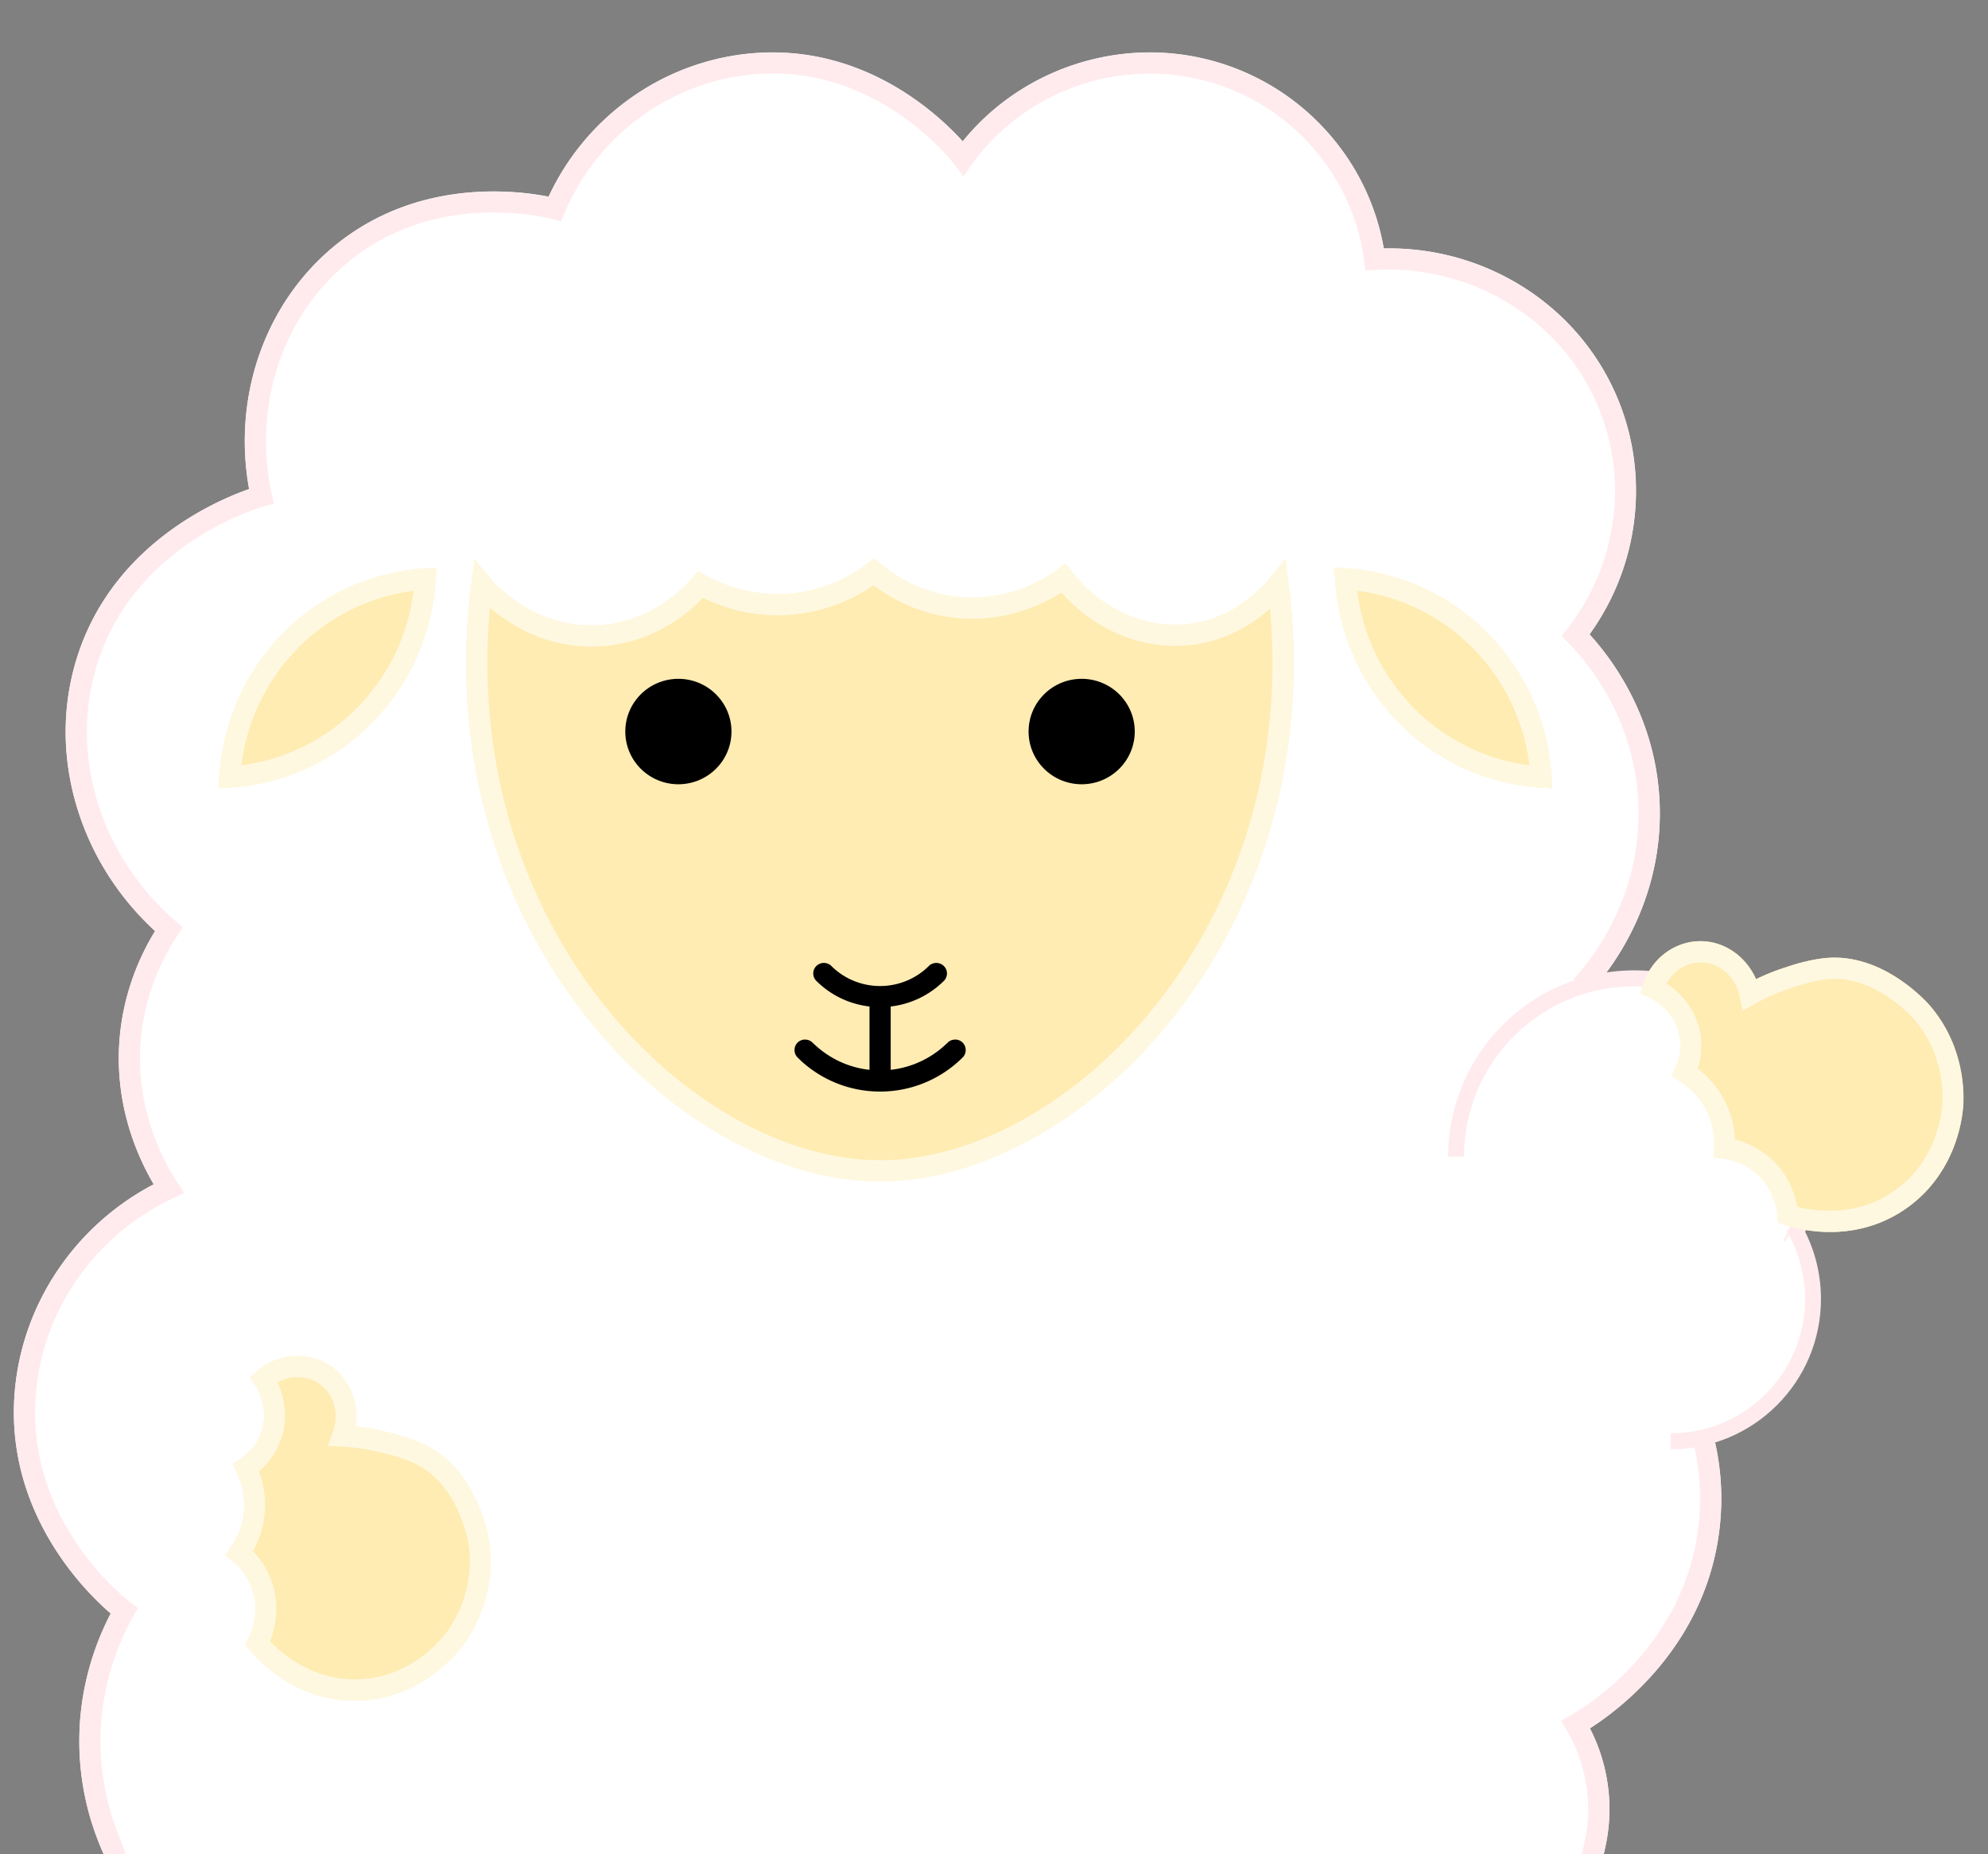 <svg xmlns="http://www.w3.org/2000/svg" id="Layer_1" data-name="Layer 1" viewBox="0 0 500 466.46"><rect x="0" y="0" width="500" height="466.46" fill="#808080" stroke="none"/><defs><style>.cls-1{fill:#ffecb3}.cls-1,.cls-3,.cls-4{fill-rule:evenodd;stroke-width:0}.cls-3{fill:#fff8e1}.cls-4{fill:#fff}.cls-6{fill:none;stroke:#ffebee;stroke-width:4px}</style></defs><path d="m26.27 466.88-.69-1.61c-3.84-8.97-5.73-18.41-5.62-28.08.15-13.33 4.16-24.12 7.89-31.31-6.29-5.41-26.64-25.37-24.14-55.69 1.81-22.1 15.12-41.87 34.96-52.27-4.42-7.53-10.03-20.66-8.54-37.11.84-9.32 3.9-18.47 8.88-26.6-9.59-8.84-16.46-19.95-19.96-32.23-3.7-13.01-3.33-26.41 1.05-38.73 9.51-26.72 34.38-37.38 42.56-40.23-4.41-24.43 4.83-48.99 23.95-63.09 20.11-14.83 43.21-12.08 51.38-10.46a62.935 62.935 0 0 1 20.22-24.51c9.34-6.76 20.3-10.77 31.69-11.62 9.1-.67 17.22.78 24.23 3.28 14.19 5.05 23.87 14.35 28.01 18.94 14.61-18.1 38.98-26.34 61.75-20.55a59.687 59.687 0 0 1 29.94 18.17c7.44 8.33 12.32 18.42 14.21 29.31 10.8-.23 21.47 2.29 31 7.35 10.25 5.44 18.69 13.56 24.4 23.47 6.04 10.5 8.76 22.48 7.87 34.65-.84 11.43-4.82 22.3-11.52 31.61 6.09 6.68 16.97 21.54 17.65 43.01.65 20.87-8.75 36.11-14.27 43.2 6.87 6.59 19.11 21.25 20.68 43.28 1.31 18.4-5.5 32.62-10.47 40.37 6.04 6.35 21.92 25.89 19.25 53.76-2.88 30.1-25.11 46.72-32.75 51.58 2.17 4.22 3.64 8.72 4.38 13.43.88 5.55.69 11.13-.53 16.61l-.46 2.08h-377z" class="cls-4"/><path fill="#ffebee" fill-rule="evenodd" stroke-width="0" d="M214.14 22.27c-6.79-2.66-14.78-4.3-23.84-3.63-10.4.77-20.42 4.44-28.96 10.62a57.737 57.737 0 0 0-19.33 24.3l-.89 2.1-2.21-.55c-4.6-1.14-28.62-6.04-49.12 9.09-18.06 13.32-26.48 36.9-21.45 60.07l.53 2.41-2.39.69c-3.19.92-31.44 9.79-41.35 37.65-4.02 11.29-4.34 23.57-.95 35.52 3.41 12.01 10.34 22.81 20.04 31.21l1.76 1.53-1.29 1.94c-3.64 5.49-8.2 14.46-9.26 26.08-1.53 16.89 5.15 29.97 9.27 36.27l1.66 2.55-2.76 1.3c-19.59 9.17-32.85 28.03-34.58 49.22-2.65 32.17 22.74 51.66 23.82 52.48l1.85 1.39-1.13 2.02c-3.7 6.58-8.13 17.25-8.28 30.74-.1 8.35 1.42 16.52 4.52 24.33l2.04 5.31h-5.59l-.69-1.61c-3.84-8.97-5.73-18.41-5.62-28.08.15-13.33 4.16-24.12 7.89-31.31-6.29-5.41-26.64-25.37-24.14-55.69 1.81-22.1 15.12-41.87 34.96-52.27-4.42-7.53-10.03-20.66-8.54-37.11.84-9.32 3.9-18.47 8.88-26.6-9.59-8.84-16.46-19.95-19.96-32.23-3.7-13.01-3.33-26.41 1.05-38.73 9.51-26.72 34.38-37.38 42.56-40.23-4.41-24.43 4.83-48.99 23.95-63.09 20.11-14.83 43.21-12.08 51.38-10.46a62.935 62.935 0 0 1 20.22-24.51c9.34-6.76 20.3-10.77 31.69-11.62 9.1-.67 17.22.78 24.23 3.28C228.3 21.7 237.98 31 242.12 35.59c14.61-18.1 38.98-26.34 61.75-20.55a59.687 59.687 0 0 1 29.94 18.17c7.44 8.33 12.32 18.42 14.21 29.31 10.8-.23 21.47 2.29 31 7.35 10.25 5.44 18.69 13.56 24.4 23.47 6.04 10.5 8.76 22.48 7.87 34.65-.84 11.43-4.82 22.3-11.52 31.61 6.09 6.68 16.97 21.54 17.65 43.01.65 20.87-8.75 36.11-14.27 43.2 6.87 6.59 19.11 21.25 20.68 43.28 1.31 18.4-5.5 32.62-10.47 40.37 6.04 6.35 21.92 25.89 19.25 53.76-2.88 30.1-25.11 46.72-32.75 51.58 2.17 4.22 3.64 8.72 4.38 13.43.88 5.55.69 11.13-.53 16.61l-.46 2.08h-5.53c.4-1.77.79-3.54 1.19-5.31.7-4.16.72-8.38.06-12.56-.77-4.91-2.45-9.57-4.98-13.86l-1.38-2.34 2.38-1.32c2.99-1.66 29.28-17.16 32.3-48.81 2.72-28.44-15.53-47.49-19.21-51.02l-1.63-1.56 1.28-1.85c4.58-6.62 12.08-20.46 10.77-38.82-1.59-22.27-15.05-36.38-20.77-41.41l-1.95-1.72 1.69-1.98c4.61-5.43 15.28-20.34 14.61-41.58-.68-21.61-12.59-35.95-17.69-41.12l-1.63-1.65 1.43-1.83c14.11-18.15 15.92-42.56 4.61-62.19-10.56-18.33-31.32-29.35-52.89-28.06l-2.48.14-.33-2.45c-1.41-10.75-6.01-20.73-13.27-28.88a54.292 54.292 0 0 0-27.27-16.55c-21.77-5.53-45.13 2.99-58.15 21.21l-2.12 2.96-2.19-2.9c-.54-.72-9.86-12.83-25.98-19.15z"/><path d="M221.32 297.19c-23.48 0-49.35-13.39-69.18-35.82-26.89-30.42-39.14-72.2-33.58-114.62l.78-6.04 3.91 4.69c1.72 2.07 11.08 12.35 26.35 11.95 14.21-.39 22.93-10.02 24.54-11.95l1.42-1.7 1.94 1.08c3.59 2.01 11.03 5.26 20.58 4.62 9.73-.66 16.75-5.04 20.07-7.59l1.71-1.31 1.45 1.23.2.16c3.4 2.85 10.62 7.75 20.88 8.39 11.7.73 20.35-4.59 23.53-6.92l2.1-1.53 1.6 2.05c7.62 9.78 19.34 14.74 30.6 12.94 10.28-1.65 16.82-8.51 19.14-11.39l3.92-4.84.8 6.16c5.55 42.42-6.69 84.2-33.58 114.62-19.83 22.43-45.7 35.82-69.18 35.82z" class="cls-1"/><path d="M221.32 297.19c-23.48 0-49.35-13.39-69.18-35.82-26.89-30.42-39.14-72.2-33.58-114.62l.78-6.04 3.91 4.69c1.72 2.07 11.08 12.35 26.35 11.95 14.21-.39 22.93-10.02 24.54-11.95l1.42-1.7 1.94 1.08c3.59 2.01 11.03 5.26 20.58 4.62 9.73-.66 16.75-5.04 20.07-7.59l1.71-1.31 1.45 1.23.2.16c3.4 2.85 10.62 7.75 20.88 8.39 11.7.73 20.35-4.59 23.53-6.92l2.1-1.53 1.6 2.05c7.62 9.78 19.34 14.74 30.6 12.94 10.28-1.65 16.82-8.51 19.14-11.39l3.92-4.84.8 6.16c5.55 42.42-6.69 84.2-33.58 114.62-19.83 22.43-45.7 35.82-69.18 35.82zm0-5.3c21.97 0 46.33-12.72 65.17-34.02 24.69-27.93 36.54-65.84 32.93-104.79-4.07 3.69-10.16 7.67-18.36 8.97-12.41 1.98-25.25-2.96-34.07-12.99-4.31 2.72-12.23 6.59-22.41 6.59-.83 0-1.66-.03-2.52-.08-9.17-.57-16.22-4.1-20.75-7.18-.58-.39-1.12-.78-1.61-1.15-4.24 2.92-11.58 6.78-21.26 7.44-9.44.64-17.09-2.06-21.64-4.29-3.93 4.12-13.13 11.87-27.06 12.25-12.45.33-21.53-5.46-26.52-9.77-3.66 39.02 8.19 77.02 32.92 104.99 18.84 21.3 43.2 34.02 65.17 34.02z" class="cls-3"/><path fill-rule="evenodd" stroke-width="0" d="M221.34 248.05c4.44 0 8.88-1.68 12.27-5.04.49-.48 1.15-.77 1.89-.77 1.47 0 2.67 1.19 2.67 2.65 0 .68-.26 1.3-.68 1.77l-.1.1-.1.1a22.677 22.677 0 0 1-13.27 6.34v15.93c5.51-.61 10.47-3.07 14.22-6.75-.04.04-.06.08-.09.13.06-.07.12-.15.19-.22.18-.18.39-.33.61-.45l.12-.06c.07-.04.15-.07.22-.1.08-.03.16-.05.24-.07l.11-.03h.03c.07-.01.15-.03.22-.04.08 0 .16-.02.23-.02h.4c.1 0 .19.03.28.05.06.02.13.03.19.05.13.03.25.08.37.14.12.05.23.12.34.19.14.09.28.2.41.33.13.13.25.27.34.42.08.11.14.22.19.34.05.12.1.24.14.37.02.07.04.15.05.23.02.1.04.2.04.3.06.66-.13 1.34-.57 1.88l-.02.02c-.06.07-.12.14-.18.2s-.12.13-.19.19l-.02.02c-5.3 5.16-12.56 8.35-20.54 8.35s-15.25-3.19-20.54-8.35c.55.44 1.24.63 1.91.56-.66.06-1.35-.13-1.89-.57l-.02-.02c-.07-.06-.14-.12-.2-.18-.07-.06-.12-.13-.18-.2l-.02-.02a2.63 2.63 0 0 1-.57-1.88c0-.1.02-.2.04-.3.01-.08.03-.15.05-.23.04-.12.08-.24.14-.37a2.718 2.718 0 0 1 .53-.76c.13-.13.26-.24.41-.33.11-.08.22-.14.34-.19.12-.05.25-.1.37-.14.06-.02.12-.03.19-.05.09-.02.19-.04.28-.05.04 0 .08-.01.12 0h.28c.07 0 .16.01.23.02s.15.02.22.04h.03c.04 0 .07.01.11.03.08.02.16.04.24.07.07.03.15.06.22.1l.12.06c.22.12.43.27.61.45a2 2 0 0 1 .19.22c-.03-.04-.05-.09-.09-.13 3.75 3.68 8.7 6.15 14.22 6.75V253.2c-4.89-.57-9.63-2.72-13.37-6.44a2.644 2.644 0 0 1 0-3.75 2.698 2.698 0 0 1 3.78 0c3.38 3.36 7.83 5.04 12.27 5.04zm64.06-64.02c0 7.32-5.97 13.26-13.35 13.26s-13.35-5.94-13.35-13.26 5.97-13.26 13.35-13.26 13.35 5.94 13.35 13.26zm-101.43 0c0 7.32-5.97 13.26-13.35 13.26s-13.35-5.94-13.35-13.26 5.97-13.26 13.35-13.26 13.35 5.94 13.35 13.26z"/><path d="m390.4 198.3-2.97-.19c-13.42-.85-26.05-6.62-35.57-16.26a56.144 56.144 0 0 1-16.05-36.02l-.19-3.01 2.97.19c13.42.85 26.05 6.62 35.57 16.26a56.144 56.144 0 0 1 16.05 36.02l.19 3.01z" class="cls-1"/><path d="M341.33 148.61c1.37 11.13 6.36 21.5 14.24 29.48s18.12 13.03 29.1 14.42c-1.37-11.13-6.36-21.5-14.24-29.48s-18.12-13.03-29.11-14.42zm49.07 49.69-2.97-.19c-13.42-.85-26.05-6.62-35.57-16.26a56.144 56.144 0 0 1-16.05-36.02l-.19-3.01 2.97.19c13.42.85 26.05 6.62 35.57 16.26s15.22 22.43 16.05 36.02l.19 3.01z" class="cls-3"/><path d="m54.99 198.3.19-3.01c.84-13.59 6.54-26.39 16.05-36.02 9.51-9.64 22.15-15.41 35.57-16.26l2.97-.19-.19 3.01c-.84 13.59-6.54 26.39-16.05 36.02-9.52 9.64-22.15 15.41-35.57 16.26l-2.97.19z" class="cls-1"/><path d="M74.94 163.03c-7.88 7.98-12.87 18.35-14.24 29.48 10.99-1.39 21.22-6.44 29.1-14.42 7.88-7.98 12.87-18.35 14.24-29.48-10.99 1.39-21.23 6.44-29.1 14.42zM54.99 198.3l.19-3.01c.84-13.59 6.54-26.39 16.05-36.02 9.51-9.64 22.15-15.41 35.57-16.26l2.97-.19-.19 3.01c-.84 13.59-6.54 26.39-16.05 36.02-9.52 9.64-22.15 15.41-35.57 16.26l-2.97.19z" class="cls-3"/><path d="M421.46 362.56c17.88 0 43.01-24.26 30.17-52.27a44.699 44.699 0 0 0 4.35-19.3c0-24.79-20.1-44.88-44.88-44.88s-44.88 20.1-44.88 44.88" class="cls-4"/><path d="M421.46 362.56c17.88 0 43.01-24.26 30.17-52.27a44.699 44.699 0 0 0 4.35-19.3c0-24.79-20.1-44.88-44.88-44.88s-44.88 20.1-44.88 44.88" class="cls-6"/><path d="M420.2 362.56c19.76 0 35.79-16.02 35.79-35.79 0-6.62-1.8-12.83-4.94-18.15" class="cls-4"/><path d="M420.2 362.56c19.76 0 35.79-16.02 35.79-35.79 0-6.62-1.8-12.83-4.94-18.15" class="cls-6"/><path d="m430.96 291.17 2.5.31c1.62.2 5.74 1.05 9.17 4.58 3.57 3.66 4.27 8 4.41 9.71l.14 1.77 1.68.58c2.72.94 16.87 5.14 30.12-3.8l.35-.24c.4-.28.8-.57 1.18-.86.32-.24.63-.49.92-.73.11-.08.21-.17.32-.26l.04-.04c.3-.25.59-.51.88-.77.3-.26.58-.54.86-.81.11-.09.21-.19.31-.3.26-.26.5-.52.75-.78.23-.24.46-.49.67-.74.03-.03.06-.07.09-.11.12-.14.24-.28.35-.42.24-.27.47-.56.68-.83s.04-.04.05-.06c.56-.72 1.07-1.44 1.55-2.17l.47-.72c.3-.49.58-.96.85-1.45.14-.25.27-.48.39-.71.26-.49.49-.97.72-1.45.11-.23.21-.47.32-.71.32-.7.59-1.4.85-2.08.08-.22.17-.45.25-.67 1.09-3.14 1.59-5.89 1.81-7.74.06-.47.1-.88.13-1.21.02-.26.03-.49.04-.67.21-4.27-.19-15.22-8.38-24.79-.44-.51-10.97-12.62-24.9-12.08h-.05c-.57.03-1.13.07-1.7.13-.3.03-.58.07-.87.11-.29.04-.58.08-.86.13-.58.08-1.14.2-1.68.32-.28.06-.55.12-.81.18-1.34.31-2.59.66-3.69.99-.24.08-.48.16-.71.23-.13.04-.26.08-.38.12-.22.07-.42.14-.61.2-.2.06-.4.13-.58.19-2.36.78-4.67 1.72-6.91 2.8-.11-.26-.24-.52-.37-.77-1.27-2.54-3.14-4.7-5.42-6.24-.43-.28-.86-.55-1.3-.79-.24-.12-.46-.25-.69-.35-.45-.21-.91-.41-1.4-.58-.72-.26-1.46-.46-2.22-.6-7.35-1.35-14.66 3.23-16.99 10.66l-.72 2.27 2.19.99c.92.42 5.6 2.78 7.3 8.17.78 2.46.7 4.7.35 6.45a15.1 15.1 0 0 1-.4 1.58c-.2.62-.41 1.1-.57 1.46l-.99 2.14 2.03 1.27c1.8 1.14 5.13 3.71 7.12 8.18.19.42.35.83.49 1.23.23.61.4 1.21.54 1.8.43 1.74.55 3.34.54 4.62 0 .29-.01.56-.03.81l-.14 2.53z" class="cls-1"/><path d="M446.33 292.38c3.79 3.9 5.18 8.36 5.69 11.2 4.04 1.04 14.63 2.8 24.26-3.89 2.97-2.06 5.23-4.46 6.93-6.92 1.11-1.59 1.98-3.2 2.68-4.76 1.03-2.31 1.66-4.49 2.05-6.3.44-2.03.56-3.58.6-4.27.17-3.62-.16-12.91-7.08-20.99-.08-.09-7.51-8.65-17.32-10.03-1.07-.15-2.19-.21-3.32-.16-.95.03-1.92.15-2.88.3-1.81.3-3.57.76-5.07 1.21-.99.3-1.86.58-2.56.82a53.49 53.49 0 0 0-8.88 3.89l-3.14 1.74-.74-3.58c-.88-4.29-4.15-7.67-8.13-8.39-2.48-.46-4.96.14-7 1.51-1.34.9-2.49 2.15-3.31 3.65 2.58 1.66 6.22 4.85 7.93 10.2 1.45 4.58.77 8.64-.04 11.22 2.34 1.82 5.36 4.82 7.35 9.29 1.2 2.69 1.89 5.61 2.02 8.56 2.81.7 6.6 2.26 9.97 5.72zm-15.23-3.74c.01-.25.03-.52.03-.81 0-1.28-.12-2.88-.54-4.62-.15-.58-.32-1.18-.55-1.8-.14-.41-.3-.82-.49-1.23-1.99-4.47-5.32-7.04-7.12-8.18l-2.03-1.27.99-2.14c.16-.35.37-.84.57-1.45.15-.46.3-.99.4-1.58.35-1.75.44-3.99-.35-6.45-1.71-5.39-6.38-7.75-7.3-8.17l-2.19-.99.72-2.27c2.33-7.43 9.64-12.01 16.99-10.66.76.14 1.5.33 2.22.59.47.17.94.37 1.4.58.23.11.45.23.69.35.44.24.87.5 1.3.78 0 0 0 .01 0 0 2.27 1.54 4.15 3.7 5.42 6.24.13.25.25.51.37.77 2.24-1.08 4.55-2.02 6.91-2.8.18-.06.38-.13.58-.19.2-.06.4-.13.62-.2.13-.04.25-.09.37-.13.23-.07.47-.15.71-.23 1.09-.34 2.35-.69 3.69-.99.06-.02.11-.03.17-.04.21-.05.42-.09.64-.13.55-.12 1.11-.23 1.68-.32.28-.05.57-.09.86-.13.29-.05.57-.08.87-.11.57-.06 1.13-.1 1.7-.13h.05c13.93-.54 24.46 11.57 24.9 12.08 8.18 9.57 8.59 20.52 8.38 24.79-.01.18-.03.41-.04.67a37.384 37.384 0 0 1-1.94 8.94c-.08.22-.16.45-.24.68-.25.68-.53 1.37-.85 2.07-.11.24-.21.48-.32.71-.22.48-.46.96-.72 1.45-.12.23-.25.46-.39.7-.27.49-.55.97-.85 1.45l-.47.72c-.48.73-.99 1.45-1.55 2.17-.02.02-.03.04-.05.07l-.68.83c-.11.15-.23.28-.35.42-.03.03-.06.07-.09.11-.21.25-.44.5-.67.74-.25.26-.49.52-.75.78-.1.11-.2.21-.31.3-.28.27-.56.55-.86.81-.29.26-.58.51-.88.77-.01 0-.03.02-.04.04-.11.08-.21.17-.32.26-.3.24-.6.49-.92.73-.38.29-.77.58-1.18.86l-.35.24c-13.25 8.94-27.4 4.74-30.12 3.8l-1.68-.58-.14-1.77c-.14-1.71-.83-6.05-4.41-9.71-3.43-3.53-7.55-4.38-9.17-4.58l-2.5-.31.14-2.52z" class="cls-3"/><path d="m56.63 391.21 1.46-2.07c.15-.2.3-.43.45-.67.69-1.08 1.43-2.5 1.99-4.2.19-.57.36-1.17.49-1.81.1-.42.17-.85.24-1.31.68-4.85-.78-8.79-1.7-10.71l-1.05-2.15 1.98-1.29c.32-.21.76-.51 1.25-.93.37-.32.77-.68 1.18-1.12 1.22-1.3 2.49-3.16 3.12-5.66 1.41-5.47-1.31-9.95-1.87-10.8l-1.33-2 1.81-1.55c5.92-5.06 14.54-5.08 20.06-.04.57.52 1.09 1.09 1.57 1.68.33.41.61.82.88 1.24.14.21.26.44.4.67.24.44.47.89.69 1.35 1.12 2.52 1.56 5.34 1.29 8.16-.02.28-.06.57-.1.85 2.47.27 4.93.7 7.35 1.29.19.05.39.09.59.15.2.04.4.1.63.15.12.03.26.06.39.1.23.06.47.12.72.18 1.11.29 2.35.66 3.66 1.11.26.09.52.18.78.28.53.19 1.06.39 1.6.62.26.1.53.23.79.35.27.11.53.23.8.37a31.016 31.016 0 0 1 1.55.81c12.1 6.92 14.61 22.77 14.71 23.44 1.87 12.45-3.59 21.95-6.03 25.46a11 11 0 0 0-.39.55c-.2.27-.45.59-.75.96a37.759 37.759 0 0 1-5.63 5.6c-.18.15-.37.3-.56.45-.57.44-1.18.89-1.82 1.31-.22.15-.43.29-.65.43-.44.29-.9.57-1.37.85-.23.13-.46.26-.7.39-.48.28-.98.53-1.49.78l-.78.37c-.8.37-1.61.7-2.47 1.02-.02 0-.05.02-.08.02-.33.12-.67.24-1.02.35-.17.07-.34.12-.52.17-.04.01-.09.03-.13.04-.31.1-.64.19-.96.27-.35.09-.69.18-1.05.26-.14.04-.28.07-.42.09-.38.08-.77.17-1.16.23-.38.07-.76.13-1.15.19-.02 0-.03 0-.06.01-.14.01-.27.04-.41.05-.38.05-.77.1-1.17.13-.48.04-.96.08-1.45.1l-.42.02c-15.97.56-25.75-10.5-27.56-12.74l-1.12-1.38.82-1.58c.79-1.52 2.5-5.57 1.41-10.57-1.04-4.81-4.08-7.72-5.34-8.75l-1.95-1.59z" class="cls-1"/><path d="M69.02 400.38c1.15 5.32-.04 9.83-1.11 12.51 2.88 3.02 10.92 10.13 22.64 9.55 3.61-.17 6.8-1.01 9.55-2.2 1.78-.76 3.37-1.66 4.79-2.62 2.1-1.42 3.79-2.93 5.08-4.26 1.45-1.49 2.37-2.74 2.77-3.31 2.07-2.98 6.7-11.03 5.12-21.56-.02-.12-1.78-11.31-9.37-17.68-.83-.7-1.75-1.33-2.73-1.89-.82-.48-1.71-.89-2.61-1.27-1.69-.71-3.43-1.25-4.94-1.67-1-.27-1.89-.49-2.61-.66-3.13-.76-6.37-1.23-9.59-1.41l-3.58-.19 1.28-3.43c1.52-4.11.55-8.7-2.45-11.43-1.86-1.7-4.28-2.51-6.74-2.42-1.61.06-3.25.51-4.74 1.34 1.31 2.77 2.71 7.41 1.32 12.85-1.2 4.66-3.92 7.73-5.98 9.49 1.02 2.78 1.99 6.92 1.31 11.77-.41 2.92-1.37 5.75-2.82 8.33 2.01 2.09 4.4 5.41 5.43 10.14zm-10.93-11.24c.15-.21.3-.43.45-.67.69-1.08 1.43-2.5 1.99-4.2.18-.58.35-1.17.49-1.81.1-.42.17-.85.24-1.31.68-4.85-.78-8.79-1.7-10.71l-1.05-2.15 1.98-1.29c.32-.21.76-.51 1.25-.93.37-.31.78-.68 1.18-1.12 1.22-1.3 2.49-3.16 3.12-5.66 1.41-5.48-1.31-9.95-1.87-10.79l-1.33-2 1.81-1.55c5.92-5.06 14.54-5.08 20.06-.04.57.52 1.09 1.08 1.57 1.68.31.4.61.82.88 1.24.14.21.26.44.4.67.24.44.47.89.69 1.35 1.11 2.51 1.56 5.34 1.29 8.16-.02.28-.06.57-.1.85 2.47.27 4.93.7 7.35 1.29.19.05.39.09.59.15.21.05.41.1.63.16l.39.09c.23.06.47.12.72.18 1.11.29 2.35.66 3.66 1.11.06.02.11.03.17.06.21.07.41.14.61.22a29.14 29.14 0 0 1 2.4.97c.27.11.53.24.8.37a31.016 31.016 0 0 1 1.55.81c12.1 6.92 14.61 22.77 14.71 23.44 1.87 12.45-3.59 21.95-6.03 25.46-.11.14-.24.33-.39.54-.2.27-.46.59-.75.96a37.759 37.759 0 0 1-5.63 5.6c-.18.15-.37.29-.56.45-.57.44-1.18.88-1.82 1.31-.22.15-.43.29-.65.43-.44.29-.9.57-1.38.85-.22.13-.46.26-.7.39-.48.27-.98.53-1.49.78l-.78.37c-.8.37-1.61.7-2.47 1.02-.02 0-.05.02-.08.03-.33.12-.67.23-1.02.34-.17.07-.34.12-.52.18-.04.01-.09.03-.13.04-.31.1-.64.19-.96.27-.35.09-.69.18-1.05.26-.14.04-.28.07-.42.09-.38.08-.77.17-1.16.23-.38.07-.76.13-1.15.19-.02 0-.03 0-.06.01-.14.01-.27.04-.41.05-.38.05-.77.1-1.17.13-.48.04-.96.08-1.45.1h-.42c-15.97.57-25.75-10.49-27.56-12.73l-1.12-1.38.82-1.58c.79-1.52 2.5-5.57 1.41-10.57-1.04-4.81-4.08-7.72-5.34-8.74l-1.95-1.59 1.46-2.06z" class="cls-3"/></svg>